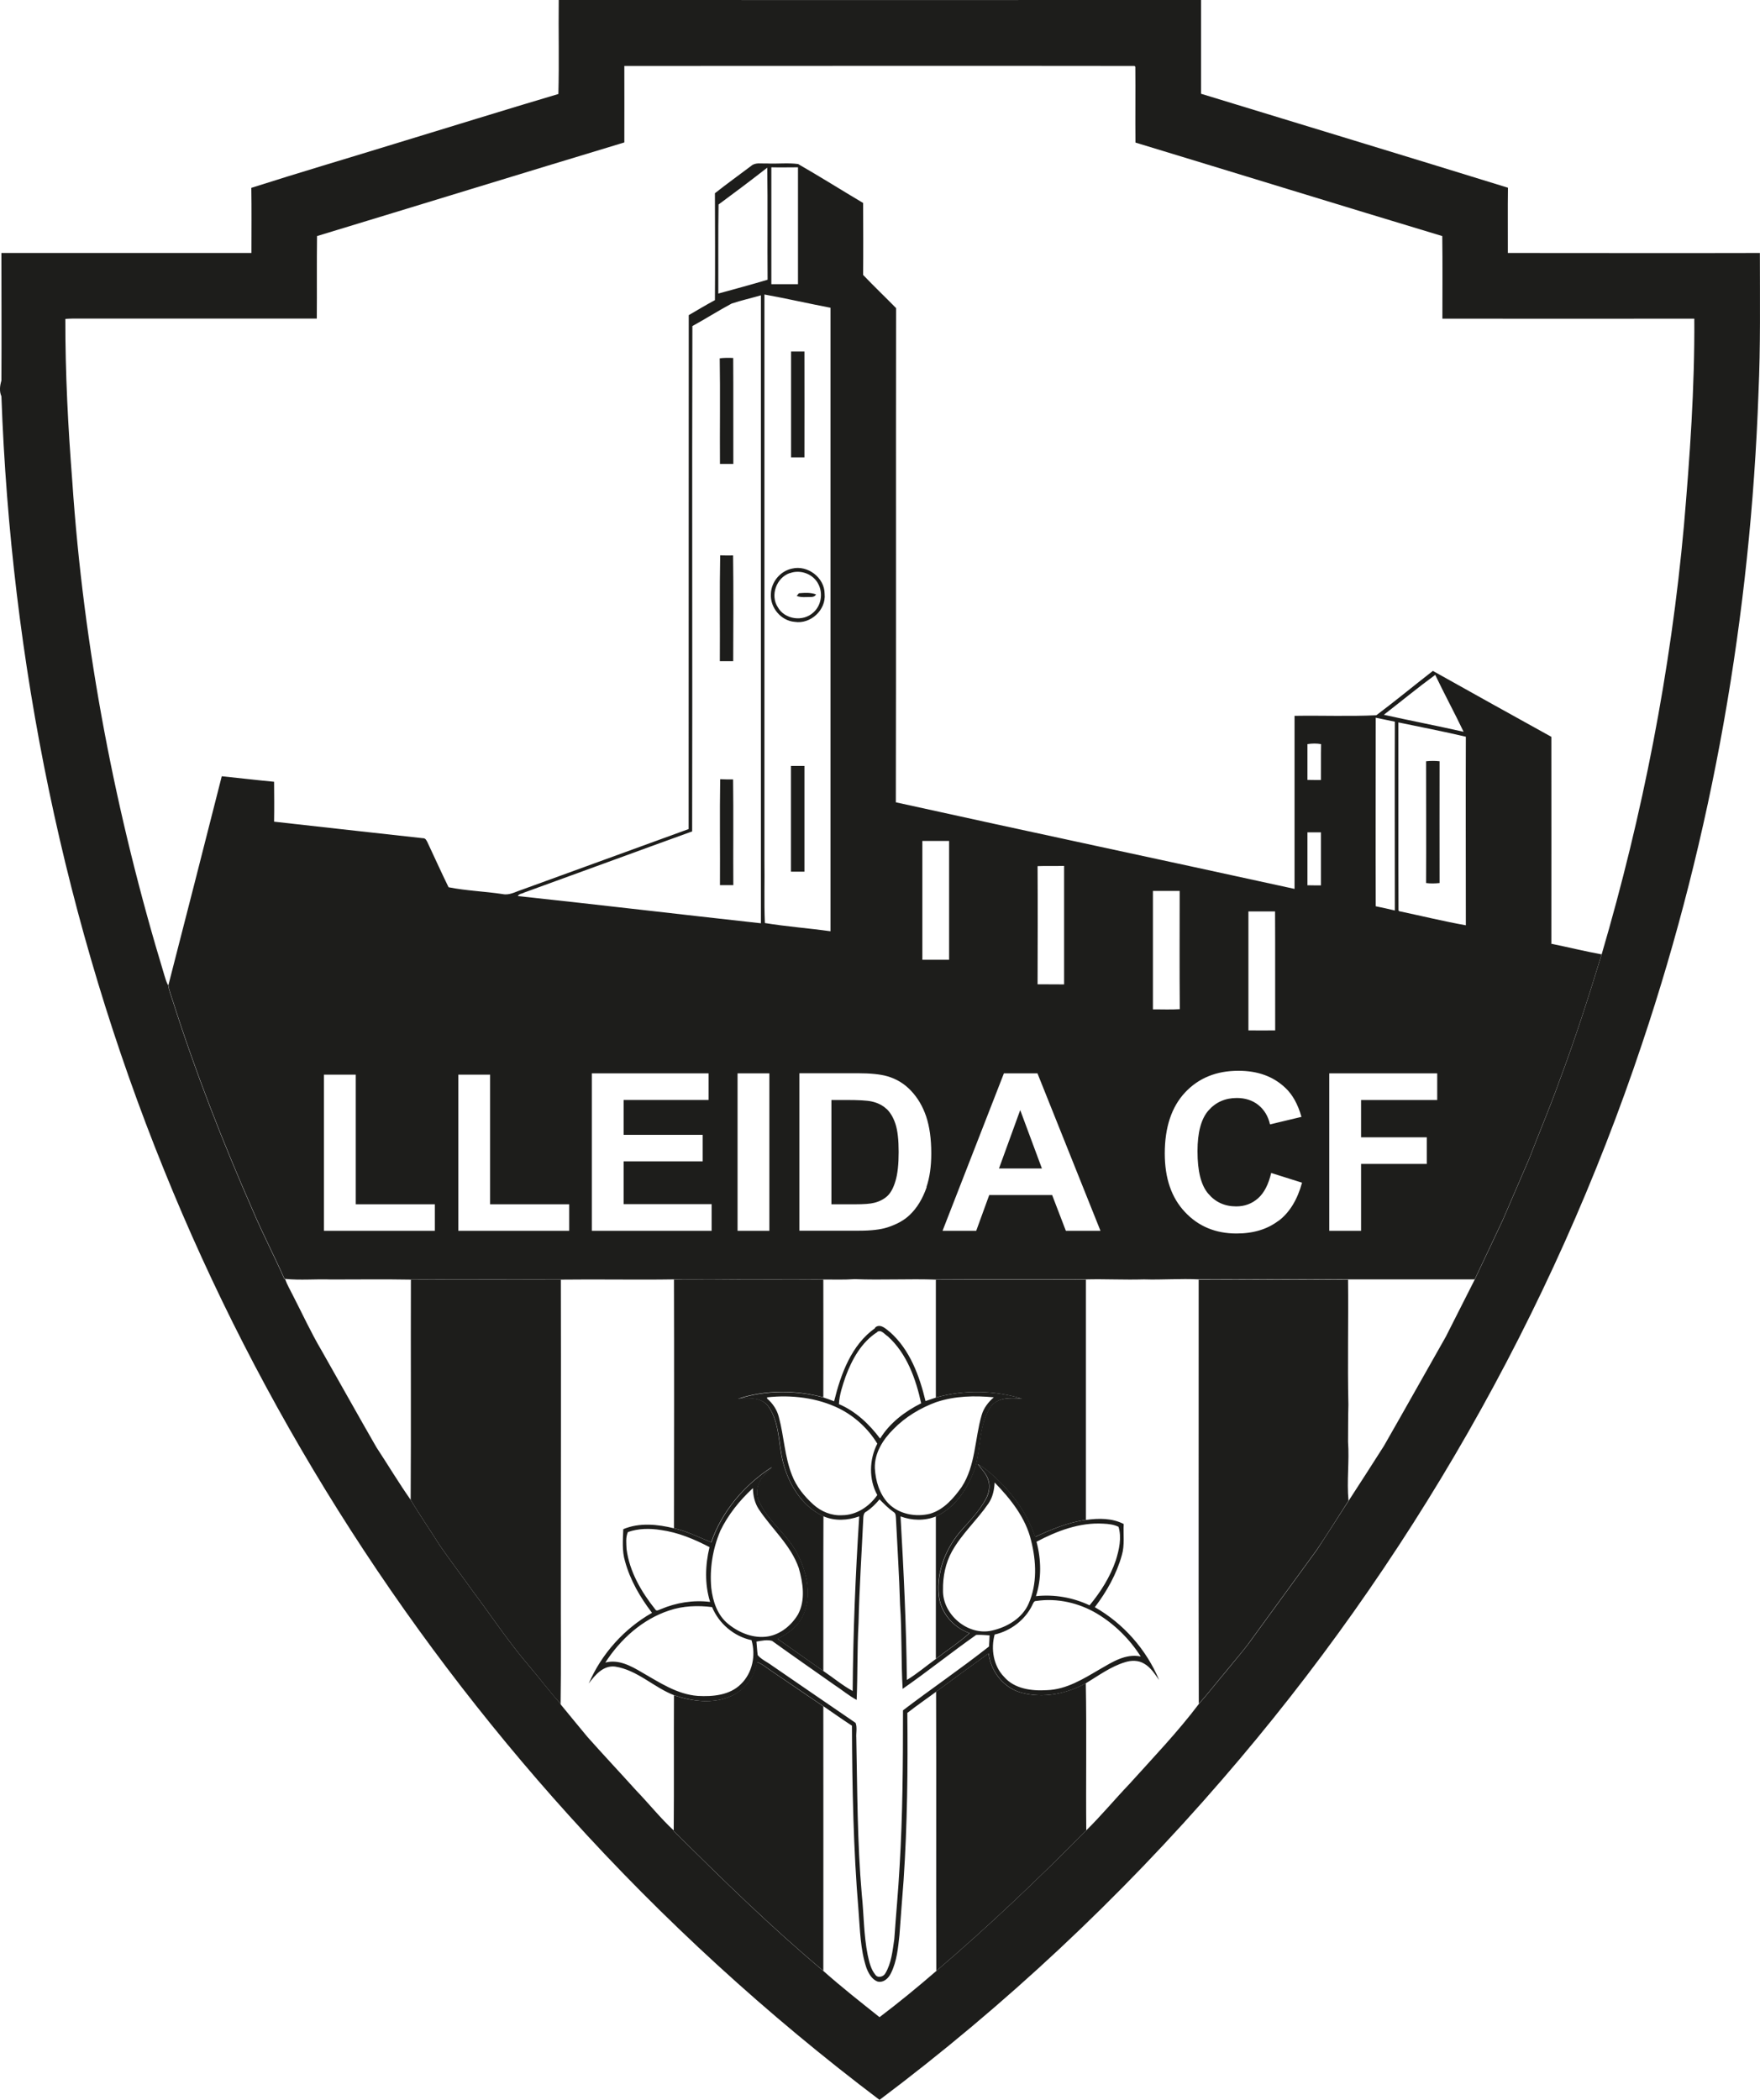 <svg viewBox="0 0 150 178.96" xmlns="http://www.w3.org/2000/svg" id="Capa_2">
  <defs>
    <style>
      .cls-1 {
        fill: #1d1d1b;
      }
    </style>
  </defs>
  <g id="_x23_00457cff">
    <path d="M47.62,0c18.25,0,36.49.01,54.74,0,0,2.66,0,5.33,0,7.99,8.72,2.67,17.44,5.31,26.16,8.01-.03,1.86,0,3.71-.01,5.56,7.16,0,14.32.02,21.48,0,0,3.98.06,7.95-.12,11.93-.67,18.83-3.92,37.59-9.92,55.46-7.67,22.98-19.92,44.4-35.78,62.71-8.73,10.11-18.53,19.29-29.21,27.31-9.56-7.22-18.44-15.34-26.46-24.23-14.59-16.15-26.37-34.85-34.52-55.03C5.49,78.78.93,56.33.12,33.78c-.19-.44-.13-.9,0-1.35.02-3.62,0-7.24,0-10.87,7.1,0,14.21,0,21.31,0,0-1.85.02-3.7-.01-5.55,4.04-1.29,8.11-2.49,12.17-3.74,4.67-1.42,9.32-2.87,14-4.26.07-2.67,0-5.34.03-8M53.21,5.6c0,2.18.01,4.36,0,6.54-8.74,2.64-17.46,5.33-26.19,7.98-.03,2.34,0,4.69-.02,7.03-6.76,0-13.51,0-20.27,0-.39,0-.78,0-1.16.03-.01,4.62.23,9.23.59,13.83.96,14.29,3.69,28.45,7.86,42.15.09.28.16.57.32.83.05.41.22.8.34,1.2,1.95,6.14,4.29,12.14,6.88,18.03.83,1.96,1.82,3.85,2.68,5.8h.06c.17.47.42.9.64,1.34.82,1.59,1.56,3.21,2.47,4.75,1.56,2.74,3.09,5.5,4.67,8.24.98,1.49,1.9,3.03,2.92,4.48.79,1.33,1.68,2.6,2.5,3.91.9,1.3,1.86,2.56,2.78,3.85,1.61,2.15,3.1,4.4,4.85,6.44.9,1.05,1.72,2.16,2.65,3.18v.05c.76.92,1.52,1.86,2.29,2.78,1.37,1.54,2.78,3.04,4.16,4.57,1.08,1.12,2.05,2.34,3.19,3.4v.05c4.12,4.1,8.29,8.18,12.75,11.92,1.54,1.37,3.17,2.65,4.79,3.94,1.65-1.25,3.26-2.57,4.83-3.93,4.44-3.79,8.67-7.82,12.78-11.98,1.29-1.27,2.45-2.67,3.7-3.98,2.01-2.23,4.1-4.41,5.91-6.81.81-.91,1.56-1.88,2.35-2.81.73-.92,1.52-1.79,2.2-2.76,1.84-2.52,3.68-5.04,5.51-7.56.91-1.39,1.81-2.79,2.7-4.18,1.01-1.55,2.01-3.11,3.01-4.68,1.77-3.09,3.51-6.2,5.27-9.3.82-1.61,1.63-3.23,2.45-4.84.8-1.69,1.6-3.37,2.39-5.06.75-1.75,1.5-3.49,2.26-5.24.83-2.18,1.75-4.31,2.53-6.51,1.35-3.58,2.52-7.23,3.64-10.89,3.51-11.95,5.91-24.23,7.03-36.63.5-5.85.92-11.72.88-17.6-7.16,0-14.31.01-21.47,0,0-2.35.02-4.69-.01-7.04-8.72-2.63-17.43-5.32-26.15-7.97-.02-2.15.01-4.31-.01-6.46l-.07-.07c-14.49-.02-28.99,0-43.48,0h0Z" class="cls-1" id="path3220"></path>
  </g>
  <g>
    <polygon points="85.14 99.59 88.8 99.59 86.95 94.61 85.14 99.59" class="cls-1"></polygon>
    <path d="M75.55,94.51c-.33-.31-.75-.52-1.25-.63-.38-.09-1.12-.13-2.22-.13h-1.22v8.89h2.02c.76,0,1.3-.04,1.64-.13.44-.11.8-.3,1.09-.56.29-.26.53-.69.71-1.3.18-.6.27-1.42.27-2.46s-.09-1.83-.27-2.39c-.18-.55-.44-.99-.77-1.3Z" class="cls-1"></path>
    <path d="M132.22,80.48c0-5.9.01-11.79,0-17.68-3.37-1.86-6.74-3.74-10.1-5.62-1.61,1.25-3.19,2.56-4.82,3.78-2.32.11-4.65.01-6.97.05,0,4.92,0,9.83,0,14.75-11.32-2.48-22.66-4.88-33.98-7.38.03-14.04,0-28.08.02-42.12-.93-.95-1.89-1.86-2.81-2.83.02-2.04.01-4.09,0-6.13-1.85-1.1-3.68-2.25-5.54-3.32-.88-.12-1.79,0-2.68-.05-.44.03-.96-.11-1.32.21-1.03.78-2.08,1.53-3.09,2.33.01,3.04.02,6.08,0,9.11-.76.41-1.49.85-2.23,1.28-.01,14.6,0,29.2-.01,43.8-4.74,1.72-9.47,3.45-14.21,5.17-.54.17-1.07.5-1.65.37-1.53-.23-3.09-.28-4.6-.58-.61-1.25-1.18-2.51-1.77-3.77-.09-.18-.18-.43-.42-.41-4.23-.46-8.45-.94-12.68-1.41.02-1.13.01-2.27,0-3.4-1.49-.14-2.97-.32-4.46-.47-1.51,5.94-3.02,11.88-4.55,17.81.05.41.22.8.34,1.2,1.95,6.14,4.29,12.14,6.88,18.03.83,1.96,1.82,3.85,2.68,5.8h.06c1.3.13,2.61,0,3.91.05,2.27,0,4.54-.03,6.81.01,4.26-.02,8.52,0,12.77,0,3.21-.04,6.42.03,9.63-.02.98.05,1.96.01,2.95.03,3.26-.04,6.53.01,9.79-.02.89,0,1.78.03,2.67-.03,2.32.09,4.63-.04,6.95.04,4.26-.03,8.51,0,12.77-.02,1.64-.04,3.28.05,4.93,0,1.56.05,3.12-.08,4.69,0,4.24.03,8.48-.04,12.72,0,3.59,0,7.18,0,10.78,0,.8-1.69,1.6-3.37,2.39-5.06.75-1.75,1.5-3.49,2.26-5.24.83-2.18,1.75-4.31,2.53-6.51,1.35-3.58,2.52-7.23,3.64-10.89-1.43-.26-2.84-.61-4.26-.9ZM37.06,104.9h-9.45v-13.31h2.71v11.05h6.74v2.26ZM88.42,73.82c.76-.03,1.51,0,2.27-.02,0,3.37,0,6.74,0,10.1-.76-.01-1.51,0-2.26-.01.01-3.36.02-6.71,0-10.07h0ZM70.78,26.24c0,17.71,0,35.42,0,53.13-1.86-.26-3.75-.4-5.59-.7-.08-1.78-.01-3.59-.04-5.38,0-16.06,0-32.12,0-48.19,1.88.34,3.75.77,5.63,1.13ZM68.01,14.27c0,3.32,0,6.63,0,9.95-.76,0-1.51,0-2.27,0,0-3.32,0-6.64,0-9.96.76.02,1.51,0,2.27,0ZM61.24,17.43c1.4-1.03,2.78-2.07,4.15-3.14.05,3.18,0,6.37.03,9.55-1.39.42-2.8.79-4.2,1.18.01-2.53-.02-5.06.02-7.6ZM44.65,76.08c4.78-1.73,9.55-3.49,14.34-5.22.03-14.36-.02-28.72.02-43.07,1.13-.62,2.21-1.31,3.35-1.92.82-.27,1.66-.46,2.49-.7,0,17.84,0,35.68,0,53.52-6.91-.76-13.81-1.58-20.72-2.32.1-.19.34-.2.52-.28ZM48.51,104.9h-9.45v-13.31h2.71v11.05h6.74v2.26ZM60.65,104.9h-10.21v-13.42h9.95v2.27h-7.24v2.97h6.74v2.26h-6.74v3.65h7.5v2.26ZM65.57,104.9h-2.71v-13.42h2.71v13.42ZM78.98,101.17c-.34.98-.81,1.77-1.44,2.37-.47.46-1.11.81-1.91,1.07-.6.19-1.4.28-2.4.28h-5.1v-13.42h4.95c1.12,0,1.97.09,2.55.26.79.23,1.46.64,2.02,1.24.56.59.99,1.32,1.28,2.17.29.86.44,1.91.44,3.17,0,1.11-.14,2.06-.41,2.86ZM78.61,81.8c0-3.38,0-6.75,0-10.13.76,0,1.52,0,2.28,0,0,3.38,0,6.75,0,10.13-.76,0-1.52,0-2.28,0ZM90.84,104.9l-1.17-3.05h-5.36l-1.11,3.05h-2.87l5.23-13.42h2.86l5.37,13.42h-2.95ZM122.32,57.52c.78,1.63,1.64,3.22,2.42,4.85-2.26-.51-4.54-.95-6.8-1.45,1.46-1.13,2.89-2.31,4.38-3.4ZM118.88,61.51c-.02,5.36,0,10.73,0,16.09-.54-.13-1.08-.25-1.63-.36-.02-5.36,0-10.72,0-16.07.55.12,1.1.22,1.64.34ZM106.4,77.68c.76,0,1.51,0,2.27,0,.02,3.38,0,6.76.01,10.14-.76.01-1.52,0-2.28,0,0-3.38,0-6.76,0-10.14ZM98.26,86.03c0-3.37,0-6.74,0-10.1h0c.76,0,1.52,0,2.28,0,0,3.36-.02,6.72.01,10.08-.76.05-1.53.01-2.29.02ZM108.94,104.06c-.94.71-2.12,1.07-3.56,1.07-1.78,0-3.25-.61-4.39-1.83-1.15-1.22-1.72-2.88-1.72-4.99,0-2.23.58-3.97,1.73-5.2s2.67-1.85,4.55-1.85c1.64,0,2.97.48,4,1.46.61.57,1.07,1.4,1.37,2.47l-2.68.64c-.16-.7-.49-1.24-.99-1.65-.5-.4-1.12-.6-1.84-.6-.99,0-1.8.36-2.42,1.07-.62.71-.93,1.87-.93,3.47,0,1.7.3,2.9.92,3.62.61.72,1.4,1.08,2.38,1.08.72,0,1.34-.23,1.86-.69.52-.46.89-1.18,1.12-2.16l2.63.83c-.4,1.46-1.07,2.55-2.01,3.26ZM112.58,75.46c-.38,0-.77,0-1.15-.01,0-1.51,0-3.01,0-4.51.38,0,.76,0,1.15,0,0,1.51,0,3.02,0,4.53ZM112.58,66.48c-.38,0-.77,0-1.15-.01,0-1.02,0-2.04,0-3.05.38-.06.78-.07,1.16,0-.02,1.03,0,2.05-.01,3.08ZM122.49,93.75h-6.49v3.18h5.6v2.27h-5.6v5.7h-2.71v-13.42h9.2v2.27ZM124.92,78.86c-1.9-.34-3.78-.8-5.67-1.2l-.06-.06c-.02-5.34,0-10.69-.01-16.03,1.92.4,3.84.77,5.75,1.22-.02,5.36,0,10.71,0,16.07Z" class="cls-1"></path>
  </g>
  <g id="_x23_808080ff">
    <path d="M67.42,29.96c.38,0,.76,0,1.14,0,.01,3.01,0,6.01,0,9.02-.38,0-.76,0-1.14,0,0-3,0-6.01,0-9.01Z" class="cls-1" id="path3239"></path>
    <path d="M61.33,30.54c.38-.05.77-.05,1.16-.03.02,3.01,0,6.02.01,9.03-.38,0-.76,0-1.14,0-.02-3,.03-6-.02-9Z" class="cls-1" id="path3241"></path>
    <path d="M61.38,47.33c.37.02.73.02,1.1.01.04,3,.02,6.01.01,9.01-.38,0-.76,0-1.14,0,.02-3.01-.03-6.02.03-9.03Z" class="cls-1" id="path3243"></path>
    <path d="M121.55,64.88c.38-.04.76-.04,1.14,0,0,3.46-.01,6.92,0,10.38-.38.04-.77.05-1.15,0,.02-3.46,0-6.92,0-10.38Z" class="cls-1" id="path3245"></path>
    <path d="M67.42,65.28c.38,0,.76,0,1.14,0,0,3,0,6.01,0,9.01-.38,0-.77,0-1.15,0,0-3,0-6.01,0-9.01Z" class="cls-1" id="path3247"></path>
    <path d="M61.38,66.41c.37.02.73.02,1.1.02.04,3,0,6.01.02,9.01-.38,0-.76,0-1.14,0,.02-3.01-.03-6.02.02-9.03Z" class="cls-1" id="path3249"></path>
  </g>
  <g id="_x23_757575ff">
    <path d="M67.51,48.46c1.32-.32,2.77.77,2.77,2.15.14,1.37-1.2,2.61-2.55,2.39-1.17-.09-2.11-1.22-2.03-2.39.03-1.02.81-1.95,1.81-2.15M67.32,48.84c-1.14.38-1.7,1.89-1.03,2.91.58,1.05,2.16,1.27,3.03.45.67-.58.83-1.62.44-2.39-.42-.88-1.53-1.3-2.44-.96Z" class="cls-1" id="path3252"></path>
  </g>
  <g id="_x23_767676ff">
    <path d="M68.1,50.56c.48-.04.99-.07,1.45.1-.09.17-.27.23-.46.22-.4,0-.81.06-1.19-.09.05-.06.14-.17.19-.23Z" class="cls-1" id="path3255"></path>
  </g>
  <g id="_x23_ec2e38ff">
    <path d="M35.03,109.07c4.26-.02,8.52,0,12.77,0,.02,8.66,0,17.31,0,25.97-.01,3.39.03,6.78-.02,10.17-.94-1.01-1.75-2.13-2.65-3.18-1.75-2.04-3.24-4.29-4.85-6.44-.92-1.29-1.88-2.55-2.78-3.85-.82-1.31-1.71-2.58-2.5-3.91.04-6.25,0-12.51.02-18.76Z" class="cls-1" id="path3275"></path>
    <path d="M57.43,109.05c.98.05,1.96.01,2.95.03,3.26-.04,6.53.01,9.79-.02.01,3.34,0,6.69,0,10.03-2.37-.64-4.94-.64-7.27.12.89-.08,1.98-.16,2.58.65.95,1.35.85,3.1,1.22,4.65.47,1.92,1.61,3.87,3.48,4.71-.02,4.4,0,8.8-.01,13.2-1.3-.92-2.61-1.83-3.91-2.75.9-.44,1.76-1.06,2.18-2,.75-1.61.36-3.51-.39-5.04-.81-1.79-2.61-2.9-3.38-4.72-.3-.64-.15-1.42.27-1.97.27-.31.59-.59.85-.91-2.34,1.51-4.27,3.76-5.18,6.41-1.05-.42-2.06-.94-3.17-1.19.01-7.07.02-14.14,0-21.21Z" class="cls-1" id="path3277"></path>
    <path d="M79.78,109.08c4.26-.03,8.51,0,12.77-.02,0,6.83,0,13.65,0,20.48-1.53.2-2.95.81-4.34,1.45-.74-2.23-2.24-4.15-4.04-5.63-.26-.22-.54-.41-.84-.57.32.44.76.84.9,1.39.17.52.04,1.09-.21,1.57-.51.95-1.26,1.75-1.98,2.55-1.38,1.51-2.25,3.59-2.04,5.65.14,1.48,1.23,2.76,2.62,3.24-.89.8-1.91,1.45-2.86,2.19,0-4.05,0-8.09,0-12.14,1.7-.77,2.76-2.46,3.35-4.17.49-1.7.3-3.63,1.3-5.16.62-.85,1.76-.78,2.7-.7-2.37-.72-4.96-.78-7.35-.1,0-3.34,0-6.69,0-10.03Z" class="cls-1" id="path3279"></path>
    <path d="M102.17,109.07c4.24.03,8.48-.04,12.72,0,.04,3.55-.05,7.11.03,10.66-.03,1.05-.02,2.1-.03,3.15.12,1.67-.12,3.35.04,5.02-.89,1.4-1.78,2.8-2.7,4.18-1.83,2.52-3.68,5.04-5.51,7.56-.67.97-1.47,1.84-2.2,2.76-.79.93-1.53,1.9-2.35,2.81-.03-12.05,0-24.09-.01-36.14Z" class="cls-1" id="path3281"></path>
    <path d="M79.78,144.18c1.49-1.09,2.97-2.19,4.47-3.26.19,1.55,1.31,2.98,2.85,3.36,1.82.48,3.8.08,5.44-.82.08,4.18,0,8.36.04,12.54-4.1,4.15-8.34,8.19-12.78,11.98-.03-7.93.01-15.87-.02-23.8Z" class="cls-1" id="path3283"></path>
    <path d="M64.53,141.66c.49.19.88.55,1.32.83,1.44.98,2.88,1.97,4.32,2.94.01,7.51,0,15.02,0,22.54-4.46-3.74-8.63-7.82-12.75-11.92v-.05c.03-3.84,0-7.68.02-11.51,1.56.52,3.35.76,4.89.05,1.16-.52,1.97-1.65,2.19-2.88Z" class="cls-1" id="path3285"></path>
  </g>
  <g id="_x23_7c7c81ff">
    <path d="M74.56,113.17c.44-.43.94.09,1.3.37,1.69,1.5,2.5,3.72,3.02,5.87.3-.1.6-.2.9-.3,2.39-.68,4.97-.62,7.35.1-.93-.09-2.07-.15-2.7.7-1,1.53-.81,3.46-1.3,5.16-.59,1.71-1.66,3.4-3.35,4.17-.97.39-2.06.36-3.03,0,.27,4.64.49,9.29.54,13.94.88-.53,1.66-1.21,2.49-1.8.95-.74,1.97-1.39,2.86-2.19-1.39-.48-2.48-1.76-2.62-3.24-.21-2.06.66-4.14,2.04-5.65.71-.8,1.46-1.6,1.98-2.55.25-.47.37-1.04.21-1.57-.14-.55-.58-.94-.9-1.39.3.16.58.35.84.57,1.8,1.48,3.3,3.4,4.04,5.63,1.39-.64,2.81-1.25,4.34-1.45,1.07-.15,2.22-.16,3.2.35-.05.88.1,1.79-.16,2.66-.45,1.62-1.29,3.1-2.3,4.43,2.44,1.39,4.4,3.62,5.48,6.21-.37-.51-.71-1.08-1.28-1.4-.49-.3-1.1-.29-1.63-.12-1.22.37-2.25,1.14-3.33,1.79-1.63.9-3.61,1.3-5.44.82-1.54-.39-2.66-1.81-2.85-3.36-1.5,1.07-2.98,2.17-4.47,3.26-.82.61-1.66,1.18-2.46,1.81.05,4.76,0,9.53-.32,14.28-.12,1.55-.24,3.09-.35,4.64-.12,1.1-.22,2.24-.72,3.25-.2.43-.62.84-1.13.73-.51-.18-.79-.71-.97-1.18-.52-1.57-.54-3.23-.67-4.86-.44-5.24-.54-10.51-.56-15.77-.82-.53-1.61-1.1-2.42-1.65-1.45-.98-2.88-1.97-4.32-2.94-.44-.28-.83-.64-1.32-.83-.22,1.24-1.04,2.37-2.19,2.88-1.54.71-3.33.47-4.89-.05-1.75-.67-3.15-2.16-5.05-2.45-1.01-.12-1.7.72-2.24,1.44,1.08-2.51,3.01-4.67,5.39-6.02-1.01-1.32-1.86-2.78-2.3-4.39-.27-.89-.18-1.83-.15-2.74,1.37-.58,2.93-.42,4.34-.07,1.11.25,2.12.77,3.17,1.19.91-2.65,2.84-4.91,5.18-6.41-.26.32-.58.59-.85.91-.42.55-.57,1.33-.27,1.97.77,1.81,2.57,2.92,3.38,4.72.75,1.54,1.15,3.43.39,5.04-.42.94-1.28,1.56-2.18,2,1.3.92,2.61,1.83,3.91,2.75.83.56,1.6,1.21,2.48,1.69.04-4.97.24-9.93.56-14.88-.98.35-2.07.41-3.03,0-1.87-.85-3.01-2.79-3.48-4.71-.37-1.55-.27-3.3-1.22-4.65-.6-.81-1.69-.73-2.58-.65,2.34-.76,4.91-.76,7.27-.12.3.09.6.21.9.32.57-2.32,1.47-4.81,3.5-6.24M74.77,113.53c-1.35.86-2.16,2.33-2.7,3.79-.26.76-.53,1.54-.57,2.35,1.43.61,2.59,1.71,3.51,2.94.82-1.34,2.12-2.32,3.5-3.01-.46-2.09-1.22-4.24-2.85-5.71-.27-.16-.56-.61-.9-.37M65.38,119.08s0,.09,0,.12c.48.41.85.96,1,1.58.44,1.63.49,3.37,1.12,4.95.37.97,1.05,1.8,1.81,2.49.67.61,1.56.98,2.48.92,1.21-.01,2.31-.75,2.98-1.72-.74-1.34-.69-3.03,0-4.38-.78-1.28-1.92-2.33-3.26-3-1.88-.92-4.04-1.17-6.11-.95M79.82,119.49c-1.37.5-2.66,1.27-3.68,2.32-.88.87-1.62,2.03-1.58,3.32.06,1.08.39,2.2,1.15,3,.91.93,2.34,1.19,3.57.88,1.17-.35,2.01-1.33,2.69-2.29,1.18-1.82,1.1-4.08,1.69-6.1.17-.61.57-1.12,1.04-1.53-1.63-.15-3.31-.12-4.87.4M84.77,126.34c-.03.63-.16,1.26-.52,1.79-.97,1.42-2.28,2.59-3.12,4.1-.55.99-.78,2.15-.76,3.28-.06,2.09,2.13,3.94,4.18,3.46,1.28-.29,2.58-1.05,3.12-2.3.74-1.68.65-3.61.21-5.36-.46-1.95-1.75-3.56-3.12-4.97M61.38,130.5c-.64,1.52-.91,3.2-.76,4.84.13,1.15.53,2.35,1.47,3.09.93.75,2.16,1.24,3.37,1.04,1.09-.19,2.01-.96,2.56-1.89.64-1.21.42-2.67.06-3.93-.67-1.95-2.29-3.33-3.41-5.02-.35-.53-.49-1.17-.5-1.8-1.13,1.04-2.12,2.27-2.79,3.66M73.83,128.83c-.19.09-.24.3-.25.49-.14,3.01-.34,6.01-.41,9.03-.12,2.17-.07,4.35-.16,6.53-.69-.37-1.28-.88-1.93-1.3-1.76-1.24-3.53-2.47-5.28-3.73-.43-.12-.89-.01-1.33.06.04.38.05.77.11,1.16.33.38.81.58,1.21.88,2.37,1.64,4.76,3.26,7.13,4.89.15.39.03.86.06,1.28.09,4.46.08,8.92.47,13.37.18,1.7.16,3.43.5,5.12.13.59.26,1.21.65,1.69.21.32.7.18.86-.12.52-.88.61-1.93.76-2.92.14-2.06.34-4.11.45-6.17.27-4.44.29-8.88.29-13.32,2.42-1.84,4.94-3.56,7.33-5.44.02-.32.04-.63.05-.95-.38-.02-.76-.06-1.14-.04-2.12,1.49-4.14,3.12-6.27,4.6-.14-2.39-.05-4.79-.22-7.17-.07-2.46-.23-4.91-.35-7.36-.02-.19,0-.43-.2-.54-.44-.31-.82-.7-1.2-1.08-.33.4-.7.76-1.13,1.05M88.34,131.4c.4,1.51.44,3.14-.05,4.64,1.56-.17,3.15.11,4.57.78.95-1.14,1.76-2.43,2.24-3.84.28-.91.51-1.91.23-2.85-.4-.2-.86-.25-1.3-.27-2.01-.12-3.95.62-5.69,1.54M53.51,130.59c-.2.44-.13.97-.11,1.44.25,1.92,1.26,3.65,2.45,5.14.11.19.32.02.46-.02,1.32-.56,2.78-.8,4.21-.62-.47-1.51-.42-3.14-.05-4.67-1.3-.68-2.68-1.26-4.15-1.46-.93-.15-1.92-.14-2.82.18M87.97,136.82c-.62,1.26-1.84,2.18-3.2,2.49-.33,1.23-.11,2.66.8,3.6.89,1.04,2.37,1.22,3.65,1.14,1.66-.05,3.11-.96,4.51-1.78,1.06-.61,2.2-1.36,3.49-1.09-.94-1.48-2.22-2.75-3.72-3.65-1.54-.92-3.4-1.35-5.19-1.08-.21-.01-.25.22-.34.36M57.03,137.26c-2.28.75-4.16,2.45-5.44,4.44,1.12-.3,2.18.28,3.11.83,1.49.85,3,1.88,4.77,2.01,1.28.07,2.72-.05,3.68-1.01.98-.95,1.28-2.45.9-3.74-1.49-.32-2.78-1.41-3.36-2.82-1.22-.15-2.49-.11-3.66.29Z" class="cls-1" id="path3288"></path>
  </g>
</svg>